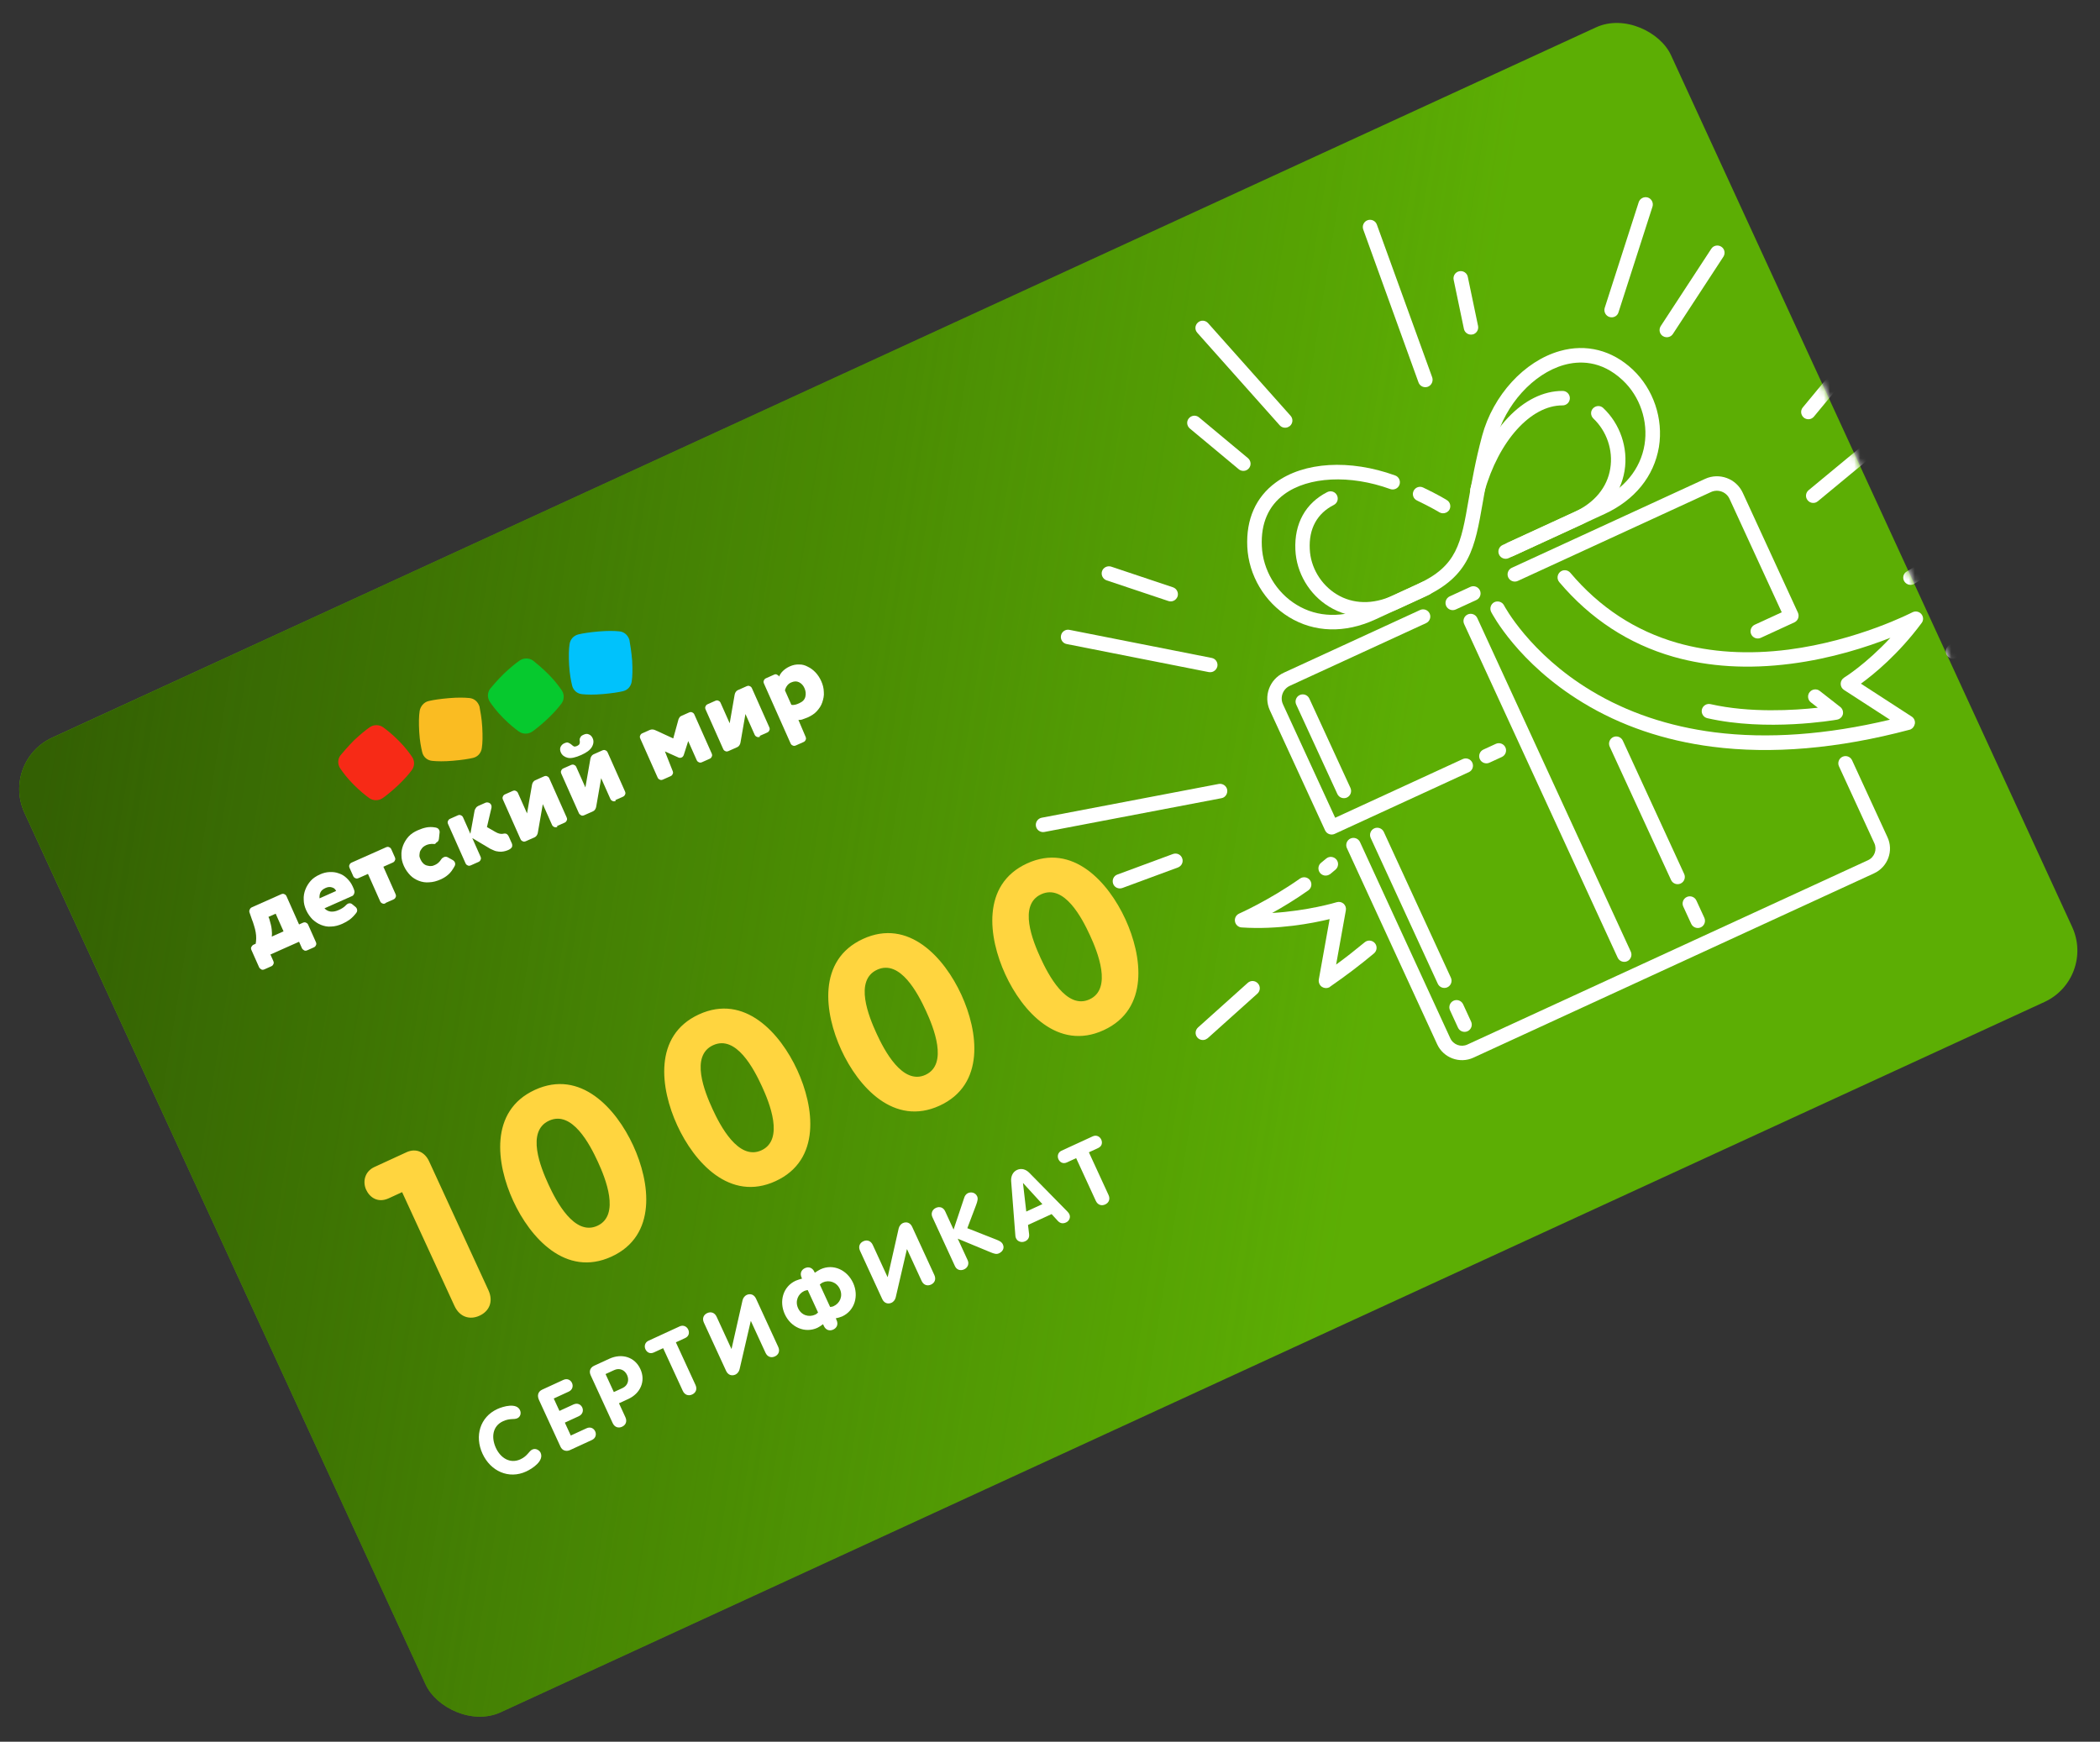 <svg width="346" height="287" viewBox="0 0 346 287" fill="none" xmlns="http://www.w3.org/2000/svg">
<rect x="0" y="0" width="346" height="287" fill="#333333" stroke="none"/>
<rect x="0.132" y="125.446" width="298.627" height="176.777" rx="9.319" transform="rotate(-24.709 0.132 125.446)" fill="#5CAE04"/>
<rect x="0.132" y="125.446" width="298.627" height="176.777" rx="9.319" transform="rotate(-24.709 0.132 125.446)" fill="url(#paint0_linear_245)"/>
<mask id="mask0_245" style="mask-type:alpha" maskUnits="userSpaceOnUse" x="3" y="3" width="340" height="280">
<rect x="0.132" y="125.446" width="298.627" height="176.777" rx="9.319" transform="rotate(-24.709 0.132 125.446)" fill="#5CAE04"/>
<rect x="0.132" y="125.446" width="298.627" height="176.777" rx="9.319" transform="rotate(-24.709 0.132 125.446)" fill="url(#paint1_linear_245)"/>
</mask>
<g mask="url(#mask0_245)">
<path d="M45.026 158.338C45.105 158.515 45.139 158.711 45.046 158.858C44.972 159.049 44.86 159.152 44.683 159.23L43.581 159.721C43.404 159.799 43.208 159.834 43.061 159.741C42.914 159.648 42.767 159.555 42.688 159.378L41.433 156.555C41.354 156.379 41.32 156.183 41.413 156.036C41.506 155.889 41.599 155.742 41.775 155.663L42.128 155.506C42.182 155.271 42.197 154.947 42.211 154.624C42.226 154.301 42.177 153.953 42.127 153.605C42.078 153.257 41.965 152.884 41.853 152.512C41.74 152.139 41.627 151.767 41.49 151.458L41.127 150.404C41.048 150.228 41.058 150.012 41.151 149.865C41.224 149.674 41.337 149.571 41.557 149.473L46.321 147.354C46.497 147.275 46.693 147.241 46.84 147.334C47.032 147.407 47.135 147.52 47.213 147.697L49.273 152.328L49.891 152.053C50.067 151.974 50.263 151.94 50.41 152.033C50.602 152.106 50.704 152.219 50.783 152.396L52.039 155.218C52.117 155.395 52.152 155.591 52.059 155.738C51.985 155.929 51.872 156.032 51.696 156.111L50.637 156.581C50.461 156.66 50.265 156.694 50.118 156.601C49.971 156.508 49.824 156.415 49.745 156.239L49.274 155.18L44.555 157.28L45.026 158.338ZM45.376 150.574L44.229 151.084L44.367 151.393C44.573 152.094 44.72 152.663 44.764 153.118C44.809 153.574 44.833 153.986 44.775 154.329L46.715 153.466L45.42 150.555L45.376 150.574Z" fill="white"/>
<path d="M53.497 149.709C53.786 150.003 54.125 150.169 54.512 150.208C54.899 150.247 55.335 150.159 55.732 149.982C55.997 149.864 56.261 149.747 56.462 149.605C56.663 149.462 56.864 149.32 57.001 149.153C57.114 149.05 57.227 148.947 57.315 148.908C57.58 148.79 57.859 148.825 58.045 149.006L58.545 149.417C58.629 149.486 58.712 149.555 58.771 149.687C58.889 149.952 58.879 150.167 58.717 150.398C58.35 150.878 57.987 151.251 57.63 151.516C57.272 151.78 56.85 152.021 56.41 152.217C55.792 152.492 55.179 152.659 54.552 152.673C53.944 152.733 53.41 152.6 52.9 152.405C52.39 152.209 51.929 151.885 51.493 151.498C51.101 151.092 50.714 150.577 50.439 149.96C50.184 149.386 50.036 148.818 50.041 148.235C50.002 147.671 50.114 147.092 50.31 146.583C50.506 146.073 50.81 145.568 51.197 145.132C51.584 144.695 52.118 144.352 52.779 144.058C53.265 143.842 53.789 143.714 54.309 143.694C54.828 143.674 55.323 143.718 55.833 143.914C56.323 144.066 56.764 144.345 57.137 144.708C57.51 145.07 57.858 145.497 58.113 146.07C58.25 146.379 58.368 146.643 58.402 146.839C58.417 146.991 58.412 147.099 58.339 147.29C58.246 147.437 58.197 147.565 58.065 147.624L53.477 149.664L53.497 149.709ZM55.378 146.811C55.261 146.547 55.054 146.321 54.755 146.243C54.437 146.12 54.069 146.125 53.672 146.302C53.231 146.498 52.962 146.724 52.82 146.998C52.678 147.273 52.619 147.616 52.644 148.028L55.378 146.811Z" fill="white"/>
<path d="M63.52 148.842C63.344 148.921 63.148 148.955 63.001 148.862C62.809 148.789 62.706 148.676 62.628 148.499L60.627 144.001L59.083 144.687C58.906 144.766 58.71 144.8 58.563 144.707C58.372 144.634 58.269 144.521 58.191 144.345L57.602 143.022C57.523 142.845 57.489 142.649 57.582 142.502C57.656 142.311 57.768 142.208 57.945 142.129L63.59 139.618C63.767 139.539 63.963 139.505 64.11 139.598C64.301 139.671 64.404 139.784 64.482 139.961L65.051 141.24C65.13 141.416 65.164 141.612 65.071 141.759C64.998 141.95 64.885 142.053 64.709 142.132L63.165 142.819L65.166 147.317C65.245 147.494 65.279 147.69 65.186 147.837C65.113 148.028 65 148.131 64.824 148.209L63.5 148.798L63.52 148.842Z" fill="white"/>
<path d="M71.481 139.066C70.986 139.022 70.55 139.11 70.197 139.267C69.977 139.365 69.82 139.488 69.663 139.611C69.526 139.777 69.389 139.944 69.271 140.155C69.154 140.366 69.144 140.581 69.11 140.861C69.076 141.14 69.174 141.361 69.291 141.625C69.409 141.89 69.551 142.091 69.738 142.272C69.924 142.453 70.135 142.571 70.37 142.625C70.605 142.679 70.841 142.732 71.037 142.698C71.252 142.708 71.473 142.61 71.693 142.512C72.09 142.335 72.428 142.026 72.708 141.585C72.801 141.438 72.957 141.315 73.134 141.237C73.355 141.139 73.57 141.148 73.781 141.266L74.624 141.736C74.771 141.829 74.874 141.942 74.933 142.074C75.031 142.295 75.022 142.51 74.904 142.721C74.551 143.353 74.228 143.814 73.802 144.162C73.419 144.491 72.998 144.731 72.601 144.908C71.984 145.183 71.327 145.369 70.7 145.384C70.092 145.443 69.513 145.331 69.004 145.135C68.494 144.939 67.989 144.635 67.597 144.229C67.204 143.822 66.817 143.307 66.542 142.69C66.287 142.117 66.14 141.548 66.144 140.965C66.105 140.401 66.218 139.823 66.413 139.313C66.609 138.803 66.913 138.298 67.3 137.862C67.687 137.425 68.221 137.082 68.795 136.827C69.324 136.592 69.784 136.439 70.221 136.351C70.657 136.263 71.177 136.243 71.755 136.355C72.098 136.414 72.265 136.551 72.382 136.816C72.441 136.948 72.436 137.056 72.432 137.164L72.319 138.218C72.285 138.497 72.168 138.708 71.903 138.826C71.741 139.056 71.609 139.115 71.481 139.066Z" fill="white"/>
<path d="M77.814 138.098L79.168 141.142C79.246 141.318 79.28 141.514 79.187 141.661C79.114 141.852 79.001 141.955 78.825 142.034L77.59 142.583C77.413 142.662 77.217 142.696 77.07 142.603C76.879 142.529 76.776 142.417 76.698 142.24L73.833 135.801C73.754 135.625 73.72 135.429 73.813 135.281C73.887 135.09 73.999 134.987 74.176 134.909L75.411 134.359C75.587 134.281 75.783 134.247 75.93 134.34C76.121 134.413 76.224 134.526 76.303 134.702L77.5 137.393L78.189 133.599C78.219 133.427 78.312 133.28 78.405 133.133C78.498 132.986 78.655 132.863 78.787 132.804L79.978 132.275C80.154 132.196 80.37 132.206 80.561 132.279C80.752 132.353 80.875 132.51 80.934 132.642C80.993 132.774 81.007 132.926 80.978 133.098L80.229 136.284L81.578 137.058C82.082 137.361 82.489 137.445 82.837 137.395C83.122 137.322 83.337 137.332 83.484 137.425C83.631 137.518 83.754 137.675 83.872 137.939L84.343 138.998C84.401 139.13 84.416 139.282 84.387 139.453C84.358 139.625 84.245 139.728 84.132 139.831C84.044 139.87 83.975 139.954 83.887 139.993C83.799 140.032 83.711 140.071 83.623 140.111C83.402 140.209 83.206 140.243 82.966 140.297C82.726 140.351 82.466 140.361 82.186 140.327C81.907 140.293 81.628 140.258 81.29 140.092C80.971 139.969 80.633 139.803 80.255 139.548L77.814 138.098Z" fill="white"/>
<path d="M91.836 136.245C91.659 136.324 91.463 136.358 91.316 136.265C91.125 136.191 91.022 136.079 90.944 135.902L89.433 132.506L88.616 137.202C88.587 137.374 88.538 137.501 88.445 137.648C88.352 137.795 88.239 137.898 88.107 137.957L86.651 138.605C86.475 138.683 86.279 138.717 86.132 138.624C85.94 138.551 85.837 138.438 85.759 138.262L82.874 131.778C82.796 131.602 82.762 131.406 82.855 131.259C82.928 131.068 83.041 130.965 83.217 130.886L84.452 130.337C84.629 130.258 84.825 130.224 84.972 130.317C85.163 130.39 85.266 130.503 85.344 130.679L86.836 134.031L87.653 129.336C87.682 129.164 87.731 129.037 87.824 128.89C87.917 128.742 88.03 128.64 88.162 128.581L89.617 127.933C89.794 127.855 89.99 127.82 90.137 127.913C90.328 127.987 90.431 128.099 90.51 128.276L93.355 134.671C93.433 134.848 93.468 135.044 93.374 135.191C93.301 135.382 93.188 135.485 93.012 135.563L91.777 136.113L91.836 136.245Z" fill="white"/>
<path d="M101.451 131.967C101.274 132.046 101.078 132.08 100.931 131.987C100.74 131.914 100.637 131.801 100.559 131.625L99.048 128.229L98.231 132.924C98.201 133.096 98.153 133.223 98.059 133.37C97.966 133.517 97.854 133.62 97.721 133.679L96.266 134.327C96.09 134.405 95.894 134.44 95.746 134.347C95.599 134.254 95.452 134.161 95.374 133.984L92.489 127.501C92.411 127.324 92.376 127.128 92.469 126.981C92.543 126.79 92.656 126.687 92.832 126.608L94.067 126.059C94.243 125.981 94.439 125.946 94.587 126.039C94.778 126.113 94.881 126.225 94.959 126.402L96.451 129.754L97.267 125.058C97.297 124.886 97.346 124.759 97.439 124.612C97.532 124.465 97.644 124.362 97.777 124.303L99.232 123.655C99.409 123.577 99.605 123.543 99.752 123.636C99.943 123.709 100.046 123.822 100.124 123.998L102.97 130.393C103.048 130.57 103.082 130.766 102.989 130.913C102.916 131.104 102.803 131.207 102.627 131.286L101.392 131.835L101.451 131.967ZM96.173 121.054C96.526 120.897 96.785 120.887 97.06 121.029C97.315 121.127 97.521 121.352 97.658 121.661C97.854 122.102 97.81 122.597 97.507 123.102C97.203 123.607 96.644 124.014 95.762 124.407C94.836 124.819 94.072 125 93.537 124.868C93.003 124.736 92.606 124.437 92.41 123.996C92.272 123.687 92.243 123.384 92.341 123.129C92.439 122.874 92.644 122.624 92.953 122.486C93.262 122.349 93.502 122.295 93.649 122.388C93.84 122.462 93.987 122.555 94.154 122.692C94.257 122.804 94.404 122.898 94.551 122.991C94.679 123.04 94.875 123.005 95.095 122.907C95.272 122.829 95.428 122.706 95.477 122.579C95.526 122.451 95.556 122.28 95.521 122.083C95.487 121.887 95.497 121.672 95.634 121.505C95.663 121.334 95.864 121.191 96.173 121.054Z" fill="white"/>
<path d="M110.816 127.009C110.894 127.185 110.929 127.381 110.835 127.528C110.762 127.719 110.649 127.822 110.473 127.901L109.238 128.45C109.062 128.529 108.865 128.563 108.718 128.47C108.527 128.397 108.424 128.284 108.346 128.108L105.501 121.712C105.422 121.536 105.388 121.34 105.481 121.193C105.554 121.002 105.667 120.899 105.843 120.82L107.034 120.29C107.343 120.153 107.666 120.168 108.005 120.334L110.926 121.676L111.754 118.666C111.783 118.495 111.876 118.348 111.969 118.201C112.062 118.053 112.194 117.995 112.371 117.916L113.518 117.406C113.694 117.327 113.89 117.293 114.037 117.386C114.228 117.46 114.331 117.572 114.41 117.749L117.255 124.144C117.333 124.32 117.368 124.516 117.275 124.663C117.201 124.855 117.089 124.958 116.912 125.036L115.677 125.586C115.501 125.664 115.305 125.698 115.158 125.605C114.967 125.532 114.864 125.419 114.785 125.243L113.392 122.111L112.663 124.391C112.589 124.582 112.496 124.729 112.32 124.807C112.143 124.886 111.991 124.901 111.8 124.827L109.555 123.818L110.816 127.009Z" fill="white"/>
<path d="M125.224 121.391C125.047 121.47 124.851 121.504 124.704 121.411C124.513 121.338 124.41 121.225 124.331 121.049L122.821 117.652L122.004 122.348C121.974 122.52 121.925 122.647 121.832 122.794C121.739 122.941 121.627 123.044 121.494 123.103L120.039 123.751C119.862 123.829 119.666 123.864 119.519 123.771C119.328 123.697 119.225 123.584 119.147 123.408L116.262 116.925C116.184 116.748 116.149 116.552 116.242 116.405C116.316 116.214 116.429 116.111 116.605 116.032L117.84 115.483C118.016 115.404 118.212 115.37 118.36 115.463C118.551 115.537 118.654 115.649 118.732 115.826L120.223 119.178L121.04 114.482C121.07 114.31 121.119 114.183 121.212 114.036C121.305 113.889 121.417 113.786 121.55 113.727L123.005 113.079C123.182 113.001 123.378 112.967 123.525 113.06C123.716 113.133 123.819 113.246 123.897 113.422L126.742 119.817C126.821 119.994 126.855 120.19 126.762 120.337C126.689 120.528 126.576 120.631 126.4 120.71L125.165 121.259L125.224 121.391Z" fill="white"/>
<path d="M132.723 121.384C132.801 121.56 132.836 121.756 132.742 121.903C132.669 122.094 132.556 122.197 132.38 122.276L131.145 122.825C130.969 122.904 130.772 122.938 130.625 122.845C130.434 122.772 130.331 122.659 130.253 122.482L125.877 112.647C125.799 112.471 125.764 112.275 125.857 112.128C125.931 111.936 126.043 111.833 126.22 111.755L127.543 111.166C127.719 111.088 127.871 111.073 128.018 111.166C128.166 111.259 128.293 111.308 128.371 111.484C128.494 111.166 128.68 110.872 128.974 110.582C129.268 110.293 129.67 110.009 130.111 109.812C130.64 109.577 131.12 109.469 131.66 109.493C132.179 109.474 132.669 109.625 133.091 109.86C133.557 110.076 133.954 110.375 134.346 110.781C134.738 111.188 135.062 111.678 135.317 112.251C135.572 112.825 135.719 113.393 135.734 114.021C135.793 114.628 135.661 115.163 135.485 115.717C135.309 116.271 134.985 116.731 134.598 117.168C134.211 117.604 133.677 117.947 133.06 118.222C132.795 118.34 132.511 118.413 132.29 118.512C132.07 118.61 131.766 118.639 131.55 118.63L132.723 121.384ZM130.388 116.135C130.623 116.189 130.819 116.155 131.015 116.12C131.211 116.086 131.432 115.988 131.696 115.87C132.27 115.615 132.588 115.262 132.696 114.791C132.803 114.321 132.759 113.865 132.543 113.38C132.347 112.939 132.038 112.601 131.636 112.41C131.234 112.219 130.822 112.243 130.337 112.459C129.852 112.675 129.509 113.092 129.328 113.753L130.388 116.135Z" fill="white"/>
<path d="M104.156 108.838C104.24 110.332 104.211 111.455 104.089 112.249C103.986 113.087 103.418 113.71 102.653 113.891C101.888 114.073 100.8 114.24 99.325 114.368C97.85 114.496 96.728 114.467 95.953 114.389C95.135 114.33 94.468 113.782 94.266 112.973C94.085 112.209 93.854 111.096 93.77 109.601C93.686 108.106 93.715 106.984 93.838 106.19C93.94 105.352 94.508 104.729 95.317 104.528C96.082 104.346 97.17 104.179 98.645 104.051C100.12 103.923 101.243 103.952 102.017 104.03C102.836 104.089 103.458 104.657 103.704 105.446C103.841 106.23 104.028 107.362 104.156 108.838Z" fill="#00C2FC"/>
<path d="M90.374 111.112C91.428 112.175 92.1 113.091 92.546 113.738C93.012 114.429 92.973 115.292 92.513 115.919C92.052 116.547 91.322 117.4 90.284 118.391C89.201 119.401 88.348 120.097 87.701 120.543C87.055 120.989 86.168 121.014 85.476 120.529C84.849 120.069 83.951 119.358 82.897 118.295C81.843 117.232 81.171 116.316 80.725 115.669C80.259 114.978 80.298 114.115 80.758 113.488C81.239 112.904 81.969 112.051 83.032 110.997C84.115 109.987 84.967 109.291 85.614 108.844C86.261 108.398 87.148 108.373 87.839 108.858C88.423 109.338 89.32 110.049 90.374 111.112Z" fill="#06C92E"/>
<path d="M79.457 119.826C79.541 121.321 79.512 122.443 79.39 123.237C79.287 124.075 78.719 124.698 77.954 124.88C77.19 125.061 76.102 125.228 74.626 125.356C73.151 125.484 72.029 125.455 71.254 125.377C70.436 125.319 69.769 124.77 69.568 123.961C69.386 123.197 69.155 122.084 69.071 120.589C68.987 119.094 69.016 117.972 69.139 117.178C69.261 116.384 69.854 115.697 70.618 115.516C71.383 115.334 72.471 115.167 73.946 115.039C75.421 114.911 76.544 114.94 77.318 115.018C78.137 115.077 78.76 115.645 79.005 116.434C79.142 117.218 79.373 118.331 79.457 119.826Z" fill="#FABC22"/>
<path d="M65.719 122.081C66.773 123.144 67.445 124.06 67.891 124.707C68.357 125.398 68.319 126.261 67.858 126.888C67.397 127.516 66.668 128.369 65.629 129.36C64.546 130.37 63.693 131.066 63.047 131.512C62.4 131.958 61.513 131.983 60.821 131.498C60.194 131.038 59.297 130.327 58.242 129.264C57.188 128.201 56.516 127.285 56.07 126.638C55.624 125.991 55.599 125.104 56.104 124.457C56.584 123.873 57.314 123.02 58.333 121.986C59.416 120.976 60.268 120.279 60.915 119.833C61.562 119.387 62.449 119.362 63.14 119.847C63.768 120.307 64.665 121.018 65.719 122.081Z" fill="#F72A16"/>
<path d="M308.771 143.905L242.759 174.28C240.508 175.315 237.826 174.324 236.791 172.073L221.918 139.751C221.645 139.157 221.907 138.447 222.501 138.173C223.095 137.9 223.805 138.162 224.079 138.757L238.951 171.079C239.44 172.141 240.702 172.608 241.765 172.119L307.777 141.744C308.84 141.255 309.306 139.993 308.817 138.931L302.993 126.272C302.719 125.678 302.982 124.968 303.576 124.695C304.17 124.421 304.88 124.684 305.153 125.278L310.978 137.937C312.032 140.179 311.04 142.861 308.771 143.905Z" fill="white"/>
<path d="M295.637 102.557L290.109 105.101C289.515 105.374 288.805 105.112 288.531 104.518C288.258 103.924 288.52 103.214 289.115 102.94L293.562 100.894L284.962 82.203C284.432 81.05 283.065 80.545 281.912 81.075L250.076 95.724C249.482 95.997 248.772 95.735 248.499 95.141C248.225 94.546 248.488 93.837 249.082 93.563L280.936 78.906C283.277 77.829 286.064 78.859 287.141 81.2L296.238 100.972C296.502 101.592 296.231 102.284 295.637 102.557Z" fill="white"/>
<path d="M243.252 98.864L239.848 100.43C239.254 100.703 238.544 100.441 238.271 99.847C237.998 99.252 238.26 98.543 238.854 98.269L242.258 96.703C242.852 96.43 243.562 96.692 243.835 97.287C244.108 97.881 243.846 98.591 243.252 98.864Z" fill="white"/>
<path d="M242.013 127.232L219.901 137.406C219.307 137.68 218.597 137.417 218.323 136.823L209.226 117.052C208.149 114.711 209.179 111.924 211.52 110.847L233.974 100.515C234.569 100.241 235.278 100.504 235.552 101.098C235.825 101.692 235.563 102.402 234.969 102.675L212.514 113.007C211.362 113.538 210.856 114.905 211.387 116.057L219.987 134.748L241.001 125.079C241.595 124.806 242.305 125.068 242.578 125.662C242.852 126.257 242.607 126.958 242.013 127.232Z" fill="white"/>
<path d="M247.451 124.729L245.398 125.674C244.804 125.947 244.094 125.685 243.821 125.091C243.547 124.496 243.81 123.787 244.404 123.513L246.457 122.569C247.051 122.295 247.761 122.558 248.034 123.152C248.308 123.746 248.045 124.456 247.451 124.729Z" fill="white"/>
<path d="M268.107 158.383C267.513 158.656 266.803 158.394 266.53 157.8L241.234 102.825C240.961 102.231 241.223 101.521 241.818 101.248C242.412 100.974 243.122 101.237 243.395 101.831L268.691 156.805C268.964 157.4 268.702 158.11 268.107 158.383Z" fill="white"/>
<path d="M280.226 152.807C279.632 153.08 278.922 152.818 278.648 152.224L277.339 149.379C277.066 148.784 277.328 148.075 277.923 147.801C278.517 147.528 279.227 147.79 279.5 148.384L280.809 151.229C281.083 151.824 280.82 152.534 280.226 152.807Z" fill="white"/>
<path d="M276.903 145.586C276.309 145.859 275.599 145.597 275.326 145.003L265.218 123.035C264.944 122.44 265.207 121.731 265.801 121.457C266.395 121.184 267.105 121.446 267.378 122.04L277.487 144.009C277.76 144.603 277.498 145.313 276.903 145.586Z" fill="white"/>
<path d="M314.809 120.181C314.754 120.205 314.682 120.239 314.62 120.245C302.838 123.376 291.899 124.307 282.086 123.04C274.199 122.022 267.032 119.581 260.788 115.778C250.098 109.285 245.864 101.175 245.689 100.841C245.397 100.255 245.615 99.544 246.193 99.234C246.779 98.943 247.49 99.161 247.8 99.739C247.841 99.829 252.003 107.689 262.147 113.8C268.105 117.408 274.966 119.705 282.5 120.668C291.236 121.776 300.952 121.08 311.392 118.589L303.809 113.678C303.47 113.463 303.27 113.075 303.274 112.658C303.279 112.242 303.503 111.876 303.839 111.657C303.893 111.632 307.441 109.432 311.466 105.092C307.639 106.591 301.803 108.513 295.044 109.376C288.061 110.276 281.555 109.888 275.702 108.217C268.338 106.107 262.025 101.965 256.908 95.919C256.481 95.417 256.55 94.665 257.051 94.238C257.553 93.811 258.304 93.88 258.732 94.381C263.532 100.071 269.437 103.943 276.326 105.923C281.854 107.503 288.032 107.889 294.667 107.04C306.076 105.565 315.007 100.932 315.097 100.891C315.593 100.641 316.192 100.758 316.56 101.178C316.927 101.598 316.952 102.219 316.609 102.66C312.797 107.796 308.753 111.098 306.609 112.651L314.974 118.075C315.374 118.328 315.572 118.804 315.495 119.254C315.41 119.686 315.151 120.023 314.809 120.181Z" fill="white"/>
<path d="M218.91 144.168C218.424 144.392 217.843 144.266 217.493 143.838C217.084 143.328 217.152 142.577 217.662 142.167C217.945 141.928 218.218 141.715 218.501 141.476C219.002 141.049 219.754 141.118 220.181 141.619C220.608 142.121 220.54 142.873 220.038 143.3C219.737 143.547 219.455 143.786 219.172 144.026C219.09 144.085 219 144.126 218.91 144.168Z" fill="white"/>
<path d="M218.975 162.706C218.614 162.872 218.189 162.849 217.824 162.625C217.424 162.372 217.219 161.878 217.287 161.41L219.073 151.446C216.248 152.135 210.555 153.227 204.563 152.82C204.023 152.785 203.575 152.38 203.478 151.836C203.38 151.292 203.663 150.769 204.167 150.537C204.221 150.512 209.044 148.38 214.19 144.769C214.735 144.387 215.475 144.527 215.848 145.053C216.23 145.598 216.09 146.338 215.564 146.711C213.404 148.229 211.323 149.492 209.598 150.438C215.463 150.096 220.183 148.688 220.237 148.663C220.64 148.543 221.054 148.636 221.373 148.904C221.675 149.18 221.821 149.593 221.746 149.998L220.143 158.939C221.778 157.751 223.344 156.507 224.847 155.269C225.349 154.842 226.101 154.911 226.528 155.412C226.955 155.914 226.886 156.666 226.385 157.093C224.133 158.98 221.705 160.817 219.156 162.579C219.101 162.648 219.029 162.682 218.975 162.706Z" fill="white"/>
<path d="M238.264 84.467C237.922 84.625 237.505 84.62 237.148 84.413C237.14 84.395 235.643 83.513 233.459 82.467C232.874 82.191 232.613 81.482 232.908 80.888C233.184 80.303 233.893 80.042 234.486 80.336C236.801 81.431 238.315 82.349 238.384 82.405C238.95 82.734 239.12 83.484 238.783 84.032C238.653 84.223 238.48 84.368 238.264 84.467Z" fill="white"/>
<path d="M264.358 84.701L249.394 91.586C248.8 91.86 248.09 91.597 247.817 91.003C247.543 90.409 247.806 89.699 248.4 89.426L263.364 82.54C267.595 80.593 270.292 77.302 270.954 73.288C271.586 69.397 270.21 65.317 267.343 62.643C263.78 59.308 260.112 59.446 257.642 60.147C252.628 61.581 248.021 66.646 246.475 72.485C245.396 76.495 244.827 79.811 244.316 82.73C242.988 90.323 242.192 94.901 234.539 98.422L226.58 102.084C221.592 104.379 216.55 104.234 212.393 101.695C208.358 99.232 205.726 94.792 205.505 90.093C205.297 85.563 206.914 81.917 210.176 79.522C214.837 76.09 222.399 75.643 229.859 78.341C230.482 78.557 230.797 79.241 230.582 79.864C230.366 80.487 229.682 80.801 229.059 80.586C222.432 78.181 215.565 78.526 211.604 81.439C208.978 83.368 207.732 86.254 207.903 89.993C208.069 93.91 210.281 97.627 213.639 99.66C217.1 101.777 221.354 101.87 225.604 99.915L233.563 96.253C240.081 93.254 240.714 89.602 241.979 82.3C242.51 79.328 243.09 75.941 244.19 71.835C245.995 65.135 251.144 59.493 257.016 57.838C261.339 56.612 265.588 57.69 268.997 60.878C272.422 64.102 274.082 68.99 273.328 73.657C272.515 78.482 269.346 82.406 264.358 84.701Z" fill="white"/>
<path d="M235.457 97.999L230.469 100.295C226.436 102.151 222.369 102.036 218.994 99.967C215.724 97.981 213.588 94.382 213.428 90.572C213.239 86.273 215.095 82.909 218.684 81.084C219.27 80.792 219.981 81.01 220.281 81.614C220.573 82.2 220.354 82.912 219.75 83.211C217.009 84.603 215.633 87.113 215.799 90.462C215.923 93.482 217.631 96.34 220.24 97.932C222.91 99.562 226.198 99.642 229.493 98.126L234.481 95.83C235.075 95.557 235.785 95.819 236.058 96.414C236.314 97.016 236.051 97.726 235.457 97.999Z" fill="white"/>
<path d="M243.918 81.866C243.666 81.982 243.39 81.999 243.1 81.937C242.475 81.766 242.107 81.106 242.269 80.464C244.95 70.831 251.057 64.377 257.468 64.416C258.124 64.419 258.656 64.96 258.653 65.616C258.649 66.272 258.109 66.805 257.453 66.801C252.221 66.765 246.922 72.65 244.554 81.115C244.464 81.44 244.224 81.725 243.918 81.866Z" fill="white"/>
<path d="M260.433 86.507L248.566 91.968C247.972 92.241 247.262 91.979 246.989 91.384C246.715 90.79 246.978 90.08 247.572 89.807L259.438 84.347C262.715 82.839 264.82 80.299 265.311 77.193C265.807 74.194 264.73 71.046 262.527 68.961C262.054 68.502 262.016 67.756 262.475 67.283C262.933 66.81 263.68 66.772 264.153 67.231C266.924 69.84 268.286 73.795 267.667 77.571C267.025 81.488 264.466 84.651 260.433 86.507Z" fill="white"/>
<path d="M302.97 118.493C302.88 118.535 302.781 118.558 302.683 118.582C302.219 118.664 291.098 120.574 281.299 118.341C280.665 118.196 280.26 117.553 280.405 116.919C280.549 116.286 281.192 115.881 281.826 116.025C288.332 117.504 295.647 117.041 299.51 116.616L298.359 115.727C297.848 115.33 297.74 114.572 298.156 114.053C298.554 113.543 299.311 113.435 299.83 113.851L303.203 116.488C303.575 116.775 303.737 117.268 303.634 117.708C303.552 118.051 303.294 118.344 302.97 118.493Z" fill="white"/>
<path d="M221.922 131.414C221.328 131.688 220.618 131.425 220.345 130.831L213.567 116.101C213.294 115.507 213.556 114.797 214.15 114.524C214.745 114.25 215.454 114.513 215.728 115.107L222.497 129.819C222.779 130.431 222.516 131.141 221.922 131.414Z" fill="white"/>
<path d="M241.8 169.92C241.206 170.194 240.496 169.931 240.223 169.337L238.905 166.474C238.632 165.88 238.894 165.17 239.489 164.897C240.083 164.623 240.793 164.886 241.066 165.48L242.384 168.343C242.657 168.937 242.395 169.647 241.8 169.92Z" fill="white"/>
<path d="M238.47 162.682C237.875 162.955 237.165 162.693 236.892 162.099L225.839 138.078C225.566 137.483 225.828 136.773 226.422 136.5C227.017 136.227 227.727 136.489 228 137.083L239.053 161.104C239.326 161.698 239.064 162.408 238.47 162.682Z" fill="white"/>
<path d="M235.336 63.69C235.3 63.706 235.282 63.715 235.246 63.731C234.627 63.951 233.937 63.636 233.717 63.017L224.61 37.817C224.39 37.198 224.705 36.508 225.324 36.288C225.943 36.069 226.634 36.384 226.853 37.003L235.979 62.194C236.164 62.785 235.895 63.433 235.336 63.69Z" fill="white"/>
<path d="M242.854 55.038C242.782 55.071 242.692 55.112 242.603 55.11C241.969 55.249 241.317 54.828 241.196 54.186L239.507 46.105C239.368 45.471 239.788 44.819 240.431 44.698C241.065 44.559 241.717 44.979 241.838 45.621L243.527 53.703C243.641 54.283 243.34 54.814 242.854 55.038Z" fill="white"/>
<path d="M315.282 96.267C314.742 96.516 314.083 96.317 313.754 95.792C313.409 95.231 313.592 94.492 314.162 94.165L330.523 84.389C331.084 84.043 331.823 84.227 332.15 84.796C332.496 85.358 332.312 86.097 331.743 86.424L315.382 96.2C315.372 96.226 315.336 96.243 315.282 96.267Z" fill="white"/>
<path d="M329.937 106.826C329.865 106.86 329.775 106.901 329.687 106.898L322.025 108.503C321.391 108.643 320.739 108.222 320.618 107.58C320.479 106.946 320.899 106.294 321.542 106.173L329.204 104.568C329.838 104.429 330.489 104.849 330.61 105.491C330.716 106.053 330.424 106.603 329.937 106.826Z" fill="white"/>
<path d="M198.671 171.263C198.203 171.479 197.648 171.363 197.296 170.979C196.851 170.486 196.902 169.743 197.395 169.297L205.58 161.953C206.073 161.508 206.817 161.559 207.262 162.052C207.707 162.545 207.656 163.289 207.163 163.734L198.978 171.078C198.879 171.146 198.779 171.214 198.671 171.263Z" fill="white"/>
<path d="M199.89 110.656C199.674 110.755 199.425 110.783 199.169 110.748L175.744 106.122C175.101 106.003 174.678 105.369 174.814 104.717C174.933 104.073 175.567 103.65 176.219 103.787L199.643 108.413C200.287 108.531 200.71 109.166 200.573 109.818C200.482 110.187 200.232 110.499 199.89 110.656Z" fill="white"/>
<path d="M193.386 98.986C193.116 99.111 192.822 99.137 192.515 99.038L182.328 95.63C181.706 95.415 181.373 94.739 181.57 94.125C181.767 93.51 182.461 93.169 183.076 93.366L193.262 96.774C193.885 96.989 194.218 97.665 194.021 98.28C193.904 98.595 193.674 98.854 193.386 98.986Z" fill="white"/>
<path d="M298.446 68.973C298.05 69.155 297.546 69.103 297.192 68.808C296.691 68.384 296.609 67.636 297.033 67.135L301.381 61.884C301.805 61.383 302.553 61.301 303.053 61.725C303.554 62.149 303.636 62.897 303.212 63.398L298.865 68.649C298.754 68.787 298.608 68.898 298.446 68.973Z" fill="white"/>
<path d="M299.25 82.763C298.764 82.987 298.182 82.862 297.833 82.433C297.405 81.932 297.492 81.172 298.002 80.763L316.111 65.775C316.612 65.348 317.372 65.435 317.781 65.945C318.209 66.447 318.122 67.207 317.612 67.616L299.503 82.603C299.422 82.662 299.34 82.722 299.25 82.763Z" fill="white"/>
<path d="M205.355 77.485C204.959 77.668 204.455 77.616 204.101 77.321L196.035 70.603C195.534 70.178 195.452 69.431 195.876 68.93C196.301 68.429 197.048 68.347 197.549 68.771L205.615 75.489C206.116 75.914 206.198 76.661 205.774 77.162C205.663 77.3 205.517 77.411 205.355 77.485Z" fill="white"/>
<path d="M212.229 70.373C211.76 70.589 211.205 70.473 210.854 70.089L197.265 54.829C196.82 54.335 196.87 53.592 197.364 53.147C197.857 52.702 198.6 52.752 199.046 53.246L212.635 68.506C213.08 69 213.03 69.743 212.536 70.188C212.436 70.256 212.337 70.324 212.229 70.373Z" fill="white"/>
<path d="M194.171 142.896C194.135 142.913 194.117 142.921 194.081 142.937L184.925 146.321C184.306 146.541 183.624 146.244 183.404 145.625C183.185 145.006 183.482 144.323 184.101 144.104L193.257 140.72C193.876 140.501 194.558 140.798 194.778 141.417C194.999 141.992 194.729 142.639 194.171 142.896Z" fill="white"/>
<path d="M201.513 131.445C201.423 131.486 201.325 131.509 201.245 131.525L172.08 137.089C171.438 137.21 170.804 136.782 170.683 136.139C170.562 135.497 170.99 134.863 171.633 134.742L200.797 129.178C201.44 129.056 202.074 129.485 202.195 130.127C202.283 130.698 202 131.221 201.513 131.445Z" fill="white"/>
<path d="M266.042 52.18C265.79 52.296 265.478 52.33 265.171 52.231C264.556 52.034 264.206 51.366 264.395 50.734L269.997 33.319C270.194 32.705 270.862 32.354 271.494 32.543C272.108 32.74 272.459 33.408 272.27 34.04L266.668 51.455C266.568 51.806 266.33 52.047 266.042 52.18Z" fill="white"/>
<path d="M275.124 55.463C274.764 55.629 274.339 55.606 273.973 55.381C273.417 55.026 273.273 54.285 273.628 53.729L281.952 40.997C282.307 40.441 283.047 40.296 283.604 40.651C284.16 41.007 284.304 41.747 283.949 42.303L275.625 55.036C275.495 55.227 275.322 55.372 275.124 55.463Z" fill="white"/>
<path d="M79.5 239.538C80.832 242.434 83.841 243.778 86.68 242.472C87.716 241.995 89.686 240.716 89.068 239.373C88.92 239.051 88.337 238.557 87.707 238.847C87.134 239.11 86.929 239.917 85.754 240.457C84.033 241.249 82.467 240.241 81.701 238.576C80.916 236.87 81.136 234.989 82.87 234.191C84.045 233.65 84.662 233.96 85.236 233.696C85.753 233.457 85.903 232.863 85.672 232.359C85.105 231.128 82.965 231.707 81.943 232.177C79.09 233.49 78.161 236.629 79.5 239.538ZM92.35 238.388C92.639 239.018 93.294 239.225 93.91 238.942L97.519 237.281C98.176 236.979 98.286 236.335 98.068 235.859C97.842 235.37 97.302 235.042 96.63 235.351L94.043 236.542L93.064 234.416L95.358 233.36C96.03 233.051 96.154 232.401 95.935 231.925C95.71 231.435 95.155 231.114 94.47 231.43L92.176 232.485L91.236 230.443L93.698 229.31C94.356 229.008 94.466 228.364 94.247 227.888C94.022 227.398 93.481 227.071 92.81 227.38L89.341 228.976C88.6 229.317 88.488 229.996 88.81 230.695L92.35 238.388ZM100.942 234.486C101.264 235.185 101.892 235.371 102.493 235.094C103.095 234.817 103.362 234.22 103.04 233.52L101.985 231.226L103.538 230.512C105.454 229.63 106.449 227.63 105.509 225.587C104.589 223.587 102.446 222.946 100.39 223.892L97.914 225.031C97.215 225.353 97.022 225.967 97.325 226.624L100.942 234.486ZM99.771 226.414L101.198 225.758C102.079 225.352 102.934 225.738 103.321 226.578C103.707 227.417 103.443 228.318 102.562 228.723L101.135 229.38L99.771 226.414ZM112.492 229.171C112.813 229.871 113.441 230.056 114.043 229.78C114.644 229.503 114.912 228.905 114.59 228.206L111.359 221.184L112.884 220.482C113.555 220.173 113.609 219.555 113.391 219.079C113.165 218.59 112.597 218.275 111.995 218.552L106.848 220.921C106.246 221.197 106.115 221.834 106.341 222.323C106.559 222.799 107.064 223.16 107.736 222.851L109.261 222.149L112.492 229.171ZM128.221 221.934L124.565 213.989C124.243 213.289 123.615 213.104 123.014 213.38C122.748 213.503 122.441 213.83 122.345 214.247L120.535 222.25L120.507 222.263L118.074 216.975C117.753 216.276 117.125 216.09 116.523 216.367C115.922 216.644 115.654 217.241 115.976 217.941L119.632 225.886C119.954 226.585 120.582 226.771 121.183 226.494C121.449 226.372 121.756 226.044 121.852 225.627L123.694 217.695L123.722 217.682L126.123 222.899C126.444 223.599 127.072 223.784 127.674 223.508C128.275 223.231 128.543 222.633 128.221 221.934ZM140.559 211.392C139.58 209.266 137.301 208.179 135.189 209.151C134.951 209.261 134.451 209.575 134.247 209.72L134.176 209.566C133.854 208.867 133.226 208.681 132.625 208.958C132.023 209.235 131.756 209.832 132.078 210.532L132.149 210.686C131.906 210.747 131.342 210.921 131.104 211.031C128.992 212.002 128.334 214.441 129.312 216.567C130.291 218.693 132.606 219.747 134.676 218.794C134.9 218.691 135.385 218.383 135.605 218.197L135.734 218.477C136.056 219.176 136.683 219.362 137.285 219.085C137.886 218.808 138.154 218.211 137.832 217.511L137.703 217.232C137.987 217.186 138.537 217.018 138.761 216.915C140.831 215.962 141.537 213.518 140.559 211.392ZM138.377 212.396C138.924 213.585 138.376 214.752 137.355 215.222C137.131 215.325 136.966 215.334 136.772 215.355L135.073 211.662C135.193 211.556 135.363 211.41 135.559 211.32C136.58 210.85 137.842 211.235 138.377 212.396ZM134.786 216.269C134.644 216.402 134.529 216.522 134.306 216.625C133.284 217.095 132.042 216.752 131.495 215.563C130.96 214.402 131.489 213.193 132.51 212.723C132.706 212.633 132.927 212.599 133.086 212.576L134.786 216.269ZM153.946 210.097L150.29 202.152C149.968 201.452 149.34 201.267 148.739 201.543C148.473 201.666 148.166 201.993 148.07 202.41L146.26 210.413L146.232 210.426L143.799 205.138C143.477 204.439 142.85 204.253 142.248 204.53C141.647 204.807 141.379 205.404 141.701 206.104L145.357 214.049C145.679 214.748 146.307 214.934 146.908 214.657C147.174 214.535 147.481 214.207 147.577 213.79L149.419 205.858L149.447 205.845L151.847 211.062C152.169 211.762 152.797 211.947 153.399 211.671C154 211.394 154.267 210.796 153.946 210.097ZM157.343 208.635C157.626 209.251 158.254 209.437 158.855 209.16C159.485 208.87 159.692 208.216 159.441 207.67L157.8 204.103L163.225 206.353C163.81 206.592 164.185 206.708 164.59 206.521C165.164 206.257 165.54 205.711 165.237 205.054C165.044 204.634 164.637 204.449 164.161 204.261L159.378 202.377L160.825 198.558C161.074 197.884 161.163 197.488 160.995 197.124C160.719 196.523 160.028 196.349 159.497 196.593C159.105 196.773 158.942 197.119 158.866 197.358L157.111 202.606L155.721 199.585C155.425 198.941 154.797 198.756 154.195 199.033C153.566 199.322 153.359 199.977 153.623 200.55L157.343 208.635ZM167.289 203.533C167.293 203.616 167.301 203.816 167.404 204.04C167.661 204.6 168.33 204.8 168.889 204.543C169.463 204.279 169.615 203.836 169.555 203.338L169.376 201.844L173.265 200.055L174.29 201.177C174.623 201.532 175.058 201.704 175.645 201.434C176.163 201.196 176.437 200.612 176.186 200.067C176.141 199.969 176.023 199.786 175.836 199.601L169.593 193.253C169.046 192.691 168.303 192.439 167.562 192.78C166.848 193.109 166.541 193.877 166.599 194.63L167.289 203.533ZM168.552 194.969L168.58 194.956L171.747 198.414L169.09 199.637L168.552 194.969ZM180.541 197.859C180.863 198.559 181.491 198.744 182.092 198.468C182.694 198.191 182.961 197.593 182.639 196.894L179.408 189.872L180.933 189.17C181.604 188.861 181.659 188.243 181.44 187.768C181.215 187.278 180.646 186.963 180.045 187.24L174.897 189.609C174.296 189.885 174.165 190.522 174.39 191.011C174.609 191.487 175.114 191.848 175.785 191.539L177.31 190.837L180.541 197.859Z" fill="white"/>
<path d="M74.874 215.171C75.732 217.037 77.407 217.533 79.012 216.794C80.617 216.056 81.33 214.461 80.472 212.595L70.701 191.36C70.014 189.867 68.586 189.123 66.981 189.861L61.681 192.3C60.077 193.038 59.727 194.736 60.328 196.042C60.912 197.311 62.26 198.274 64.051 197.45L66.253 196.437L74.874 215.171ZM98.43 201.981C94.623 203.732 91.597 197.844 90.378 195.194C89.073 192.358 86.655 186.416 90.462 184.664C94.268 182.913 97.208 188.614 98.513 191.451C99.733 194.1 102.236 200.229 98.43 201.981ZM100.765 207.056C108.304 203.587 107.134 194.855 104.335 188.772C101.536 182.689 95.665 176.12 88.126 179.589C80.588 183.058 81.757 191.79 84.556 197.873C87.355 203.956 93.226 210.525 100.765 207.056ZM125.457 189.544C121.651 191.296 118.625 185.408 117.405 182.758C116.1 179.921 113.683 173.979 117.489 172.228C121.296 170.476 124.236 176.178 125.541 179.014C126.76 181.664 129.264 187.793 125.457 189.544ZM127.793 194.62C135.331 191.151 134.162 182.419 131.363 176.335C128.564 170.252 122.693 163.684 115.154 167.152C107.615 170.621 108.784 179.354 111.584 185.437C114.383 191.52 120.254 198.089 127.793 194.62ZM152.485 177.108C148.678 178.859 145.652 172.971 144.433 170.321C143.128 167.485 140.711 161.543 144.517 159.791C148.324 158.04 151.264 163.742 152.569 166.578C153.788 169.228 156.292 175.356 152.485 177.108ZM154.82 182.183C162.359 178.715 161.19 169.982 158.391 163.899C155.592 157.816 149.72 151.247 142.182 154.716C134.643 158.185 135.812 166.917 138.611 173C141.41 179.083 147.282 185.652 154.82 182.183ZM179.513 164.671C175.706 166.423 172.68 160.535 171.461 157.885C170.156 155.049 167.738 149.106 171.545 147.355C175.352 145.603 178.292 151.305 179.597 154.141C180.816 156.791 183.32 162.92 179.513 164.671ZM181.848 169.747C189.387 166.278 188.218 157.546 185.419 151.463C182.62 145.379 176.748 138.811 169.21 142.279C161.671 145.748 162.84 154.481 165.639 160.564C168.438 166.647 174.31 173.216 181.848 169.747Z" fill="#FFD53F"/>
</g>
<defs>
<linearGradient id="paint0_linear_245" x1="38.739" y1="81.251" x2="223.995" y2="205.475" gradientUnits="userSpaceOnUse">
<stop stop-color="#336003"/>
<stop offset="1" stop-color="#336003" stop-opacity="0"/>
</linearGradient>
<linearGradient id="paint1_linear_245" x1="38.739" y1="81.251" x2="223.995" y2="205.475" gradientUnits="userSpaceOnUse">
<stop stop-color="#336003"/>
<stop offset="1" stop-color="#336003" stop-opacity="0"/>
</linearGradient>
</defs>
</svg>

